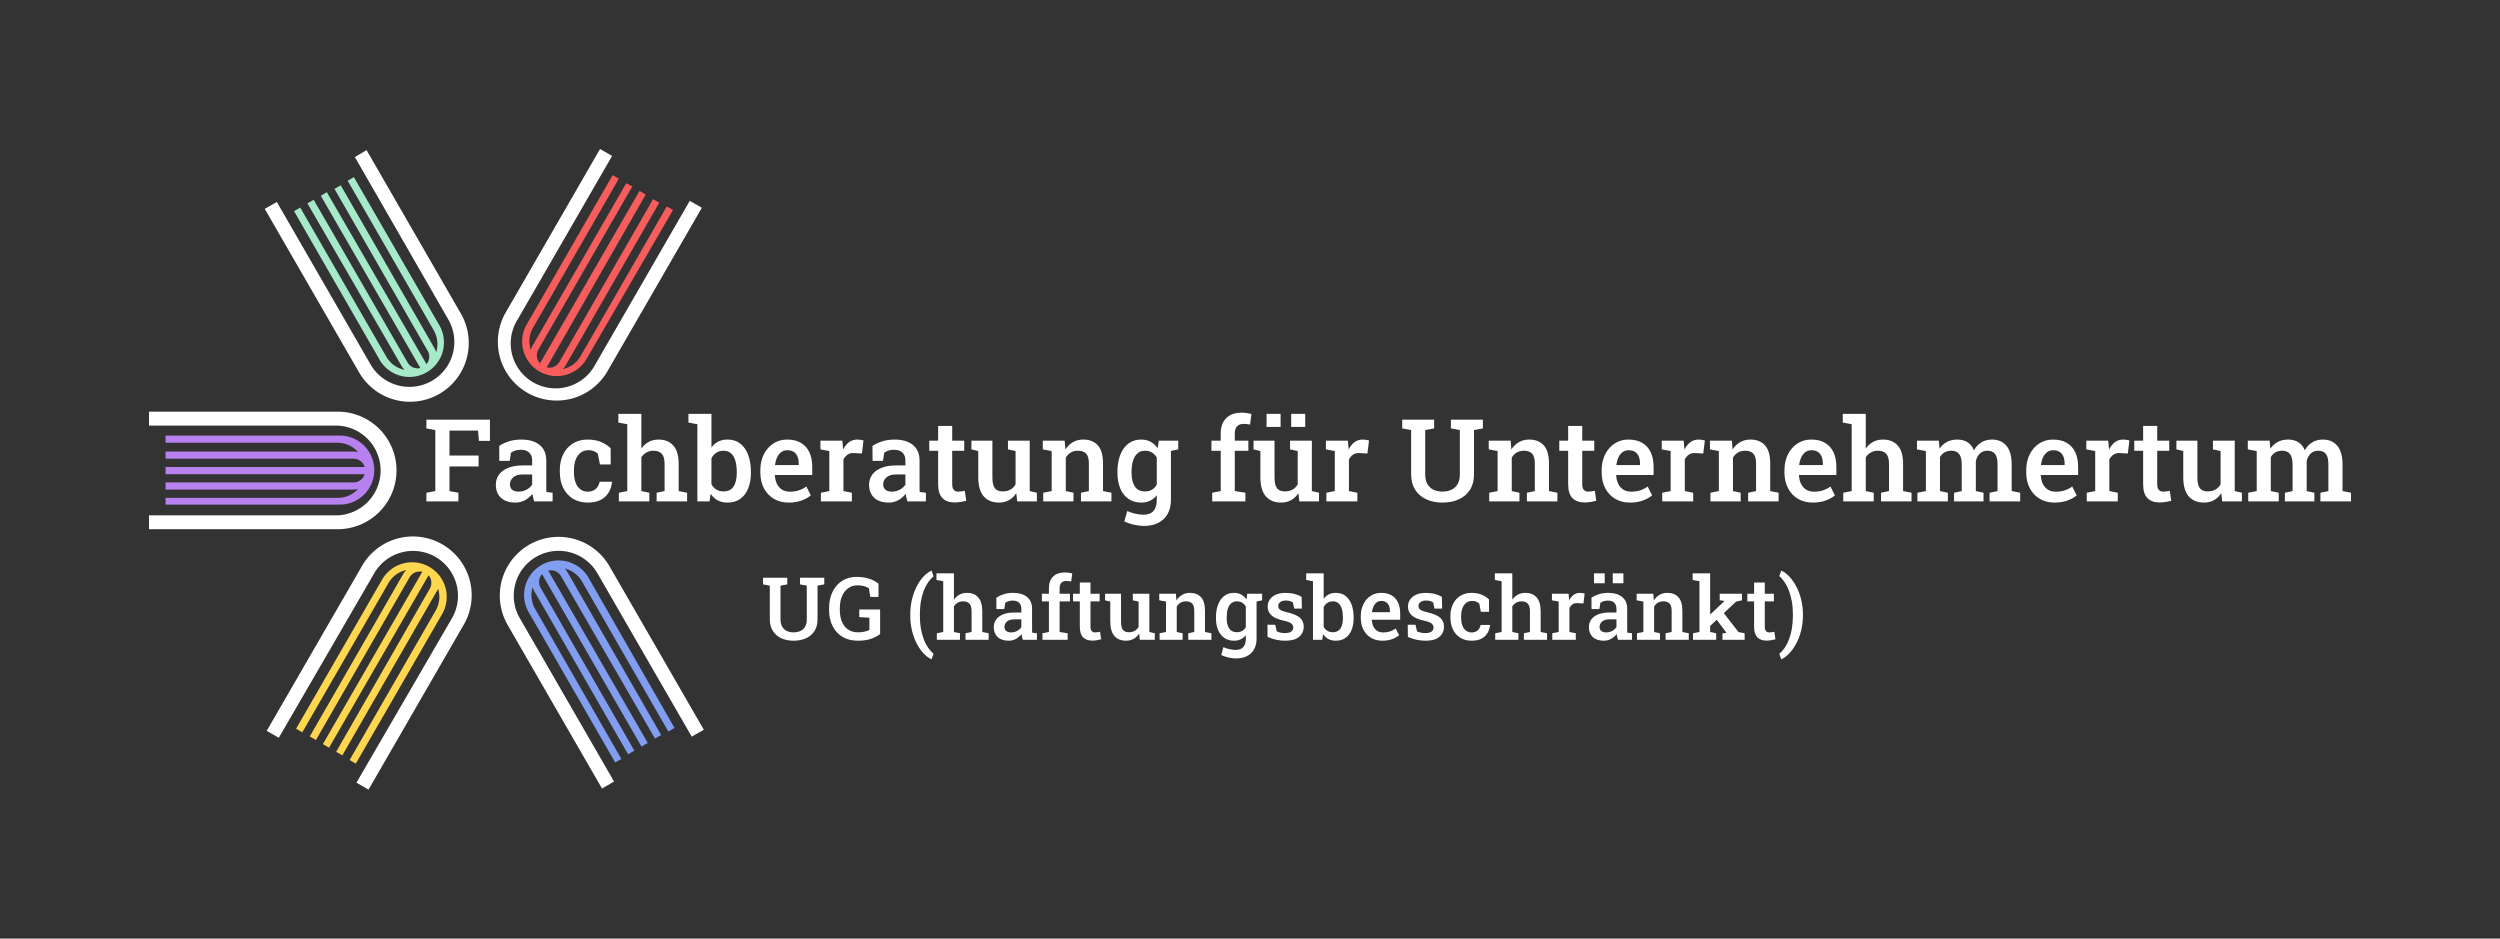 <svg xmlns="http://www.w3.org/2000/svg" viewBox="-45 337.278 1174.54 440.974"><rect x="-45" y="337.278" width="1174.54" height="440.974" fill="#333333" stroke="none"/> <svg xmlns="http://www.w3.org/2000/svg" viewBox="0 0 59.29 68.46" height="300.974" width="260.66" y="407.278" x="25" preserveAspectRatio="xMinYMin" style="overflow: visible;"><path id="Layer_1-2" dataName="Layer 1" class="cls-1" d="M12.37,6.4,22.45,23.87a6.28,6.28,0,1,0,10.88-6.28L23.25.12,22,.86,32.05,18.33a4.8,4.8,0,0,1-8.31,4.8L13.66,5.66Z" style="fill: #FFFFFF; fill-opacity: 1;"></path><path id="Layer_1-2" dataName="Layer 1" class="cls-2" d="M25.37,22.21,16.16,6.26l-.66.38,9.21,16a3.69,3.69,0,0,0,6.39-3.68L21.89,3l-.66.39,9.21,16a3,3,0,0,1,.25,2.34,2.14,2.14,0,0,0-.2-.47l-10-17.38-.67.38,10,17.38A1.26,1.26,0,0,1,29.66,23L19,4.61,18.36,5,29,23.41a1.25,1.25,0,0,1-1.37-.6L17.6,5.43l-.67.38L27,23.2a2,2,0,0,0,.31.4A2.91,2.91,0,0,1,25.37,22.21Z" style="fill: #a6eaca; fill-opacity: 1;"></path><path id="Layer_1-2" dataName="Layer 1" class="cls-1" d="M48.2,0,38.12,17.47A6.27,6.27,0,0,0,49,23.74L59.08,6.28l-1.29-.74L47.71,23a4.8,4.8,0,1,1-8.31-4.79L49.49.74Z" style="fill: #FFFFFF; fill-opacity: 1;"></path><path id="Layer_1-2" dataName="Layer 1" class="cls-2" d="M41,19.17l9.21-16-.66-.38-9.21,16a3.69,3.69,0,0,0,6.39,3.69L56,6.52l-.67-.38-9.21,16a2.86,2.86,0,0,1-1.9,1.38,1.78,1.78,0,0,0,.31-.4l10-17.38-.66-.38-10,17.38a1.27,1.27,0,0,1-1.37.6L53.08,4.87l-.66-.39L41.78,22.91a1.26,1.26,0,0,1-.16-1.49L51.65,4,51,3.66,41,21a2.14,2.14,0,0,0-.2.47A2.92,2.92,0,0,1,41,19.17Z" style="fill: #f85d5d; fill-opacity: 1;"></path><path id="Layer_1-2" dataName="Layer 1" class="cls-1" d="M59.29,62.06,49.21,44.59a6.28,6.28,0,0,0-10.88,6.28L48.41,68.34l1.29-.74L39.62,50.13a4.79,4.79,0,1,1,8.3-4.79L58,62.8Z" style="fill: #FFFFFF; fill-opacity: 1;"></path><path id="Layer_1-2" dataName="Layer 1" class="cls-2" d="M46.29,46.25l9.21,16,.66-.38L47,45.87a3.69,3.69,0,1,0-6.39,3.69l9.21,16,.66-.38-9.2-16A2.93,2.93,0,0,1,41,46.83a2.14,2.14,0,0,0,.2.47l10,17.38.67-.38-10-17.38A1.27,1.27,0,0,1,42,45.43L52.63,63.86l.67-.39L42.66,45.05a1.26,1.26,0,0,1,1.37.6L54.07,63l.66-.38-10-17.38a2.06,2.06,0,0,0-.3-.41A3,3,0,0,1,46.29,46.25Z" style="fill: #819ef0; fill-opacity: 1;"></path><path id="Layer_1-2" dataName="Layer 1" class="cls-1" d="M23.46,68.46,33.54,51a6.28,6.28,0,1,0-10.87-6.28L12.58,62.18l1.29.74L24,45.46a4.8,4.8,0,1,1,8.31,4.8L22.17,67.72Z" style="fill: #FFFFFF; fill-opacity: 1;"></path><path id="Layer_1-2" dataName="Layer 1" class="cls-2" d="M30.65,49.3l-9.21,16,.66.38,9.21-15.95A3.69,3.69,0,1,0,24.92,46l-9.2,15.95.66.39,9.21-15.95A2.87,2.87,0,0,1,27.49,45a2,2,0,0,0-.31.4l-10,17.38.66.38,10-17.38a1.28,1.28,0,0,1,1.37-.6L18.58,63.6l.66.38L29.88,45.55A1.26,1.26,0,0,1,30,47L20,64.42l.66.38,10-17.38A2.62,2.62,0,0,0,30.9,47,2.93,2.93,0,0,1,30.65,49.3Z" style="fill: #fed74f; fill-opacity: 1;"></path><path id="Layer_1-2" dataName="Layer 1" class="cls-1" d="M0,40.63H20.17a6.28,6.28,0,0,0,0-12.56H0v1.49H20.17a4.8,4.8,0,0,1,0,9.59H0Z" style="fill: #FFFFFF; fill-opacity: 1;"></path><path id="Layer_1-2" dataName="Layer 1" class="cls-2" d="M20.19,37.28H1.77V38H20.19a3.69,3.69,0,1,0,0-7.37H1.77v.76H20.19a2.91,2.91,0,0,1,2.15,1,2,2,0,0,0-.5-.06H1.77v.76H21.84a1.27,1.27,0,0,1,1.21.89H1.77v.77H23.05a1.26,1.26,0,0,1-1.21.88H1.77v.77H21.84a2,2,0,0,0,.5-.07A2.89,2.89,0,0,1,20.19,37.28Z" style="fill: #B881F0; fill-opacity: 1;"></path></svg> <svg y="605.401" viewBox="1.04 10.49 488.56 41.6" x="313.485" height="41.6" width="488.56" style="overflow: visible;"><g fill="#FFFFFF" fill-opacity="1" style=""><path d="M15.35 43.38L15.35 43.38Q12.09 43.38 9.57 42.19Q7.05 41 5.64 38.76Q4.22 36.52 4.22 33.33L4.22 33.33L4.22 17.52L1.04 16.92L1.04 13.81L12.43 13.81L12.43 16.92L9.25 17.52L9.25 33.33Q9.25 35.35 10.01 36.73Q10.77 38.10 12.15 38.78Q13.53 39.46 15.38 39.46L15.38 39.46Q17.28 39.46 18.67 38.78Q20.06 38.10 20.83 36.74Q21.60 35.37 21.60 33.33L21.60 33.33L21.60 17.52L18.42 16.92L18.42 13.81L29.81 13.81L29.81 16.92L26.65 17.52L26.65 33.33Q26.65 36.56 25.23 38.80Q23.82 41.04 21.28 42.21Q18.74 43.38 15.35 43.38ZM45.56 43.38L45.56 43.38Q41.36 43.38 38.34 41.55Q35.31 39.72 33.69 36.47Q32.07 33.21 32.07 28.93L32.07 28.93L32.07 28.15Q32.07 23.76 33.68 20.45Q35.29 17.14 38.20 15.26Q41.10 13.39 44.96 13.39L44.96 13.39Q48.21 13.39 50.81 14.22Q53.41 15.05 55.29 16.60L55.29 16.60L55.29 22.82L51.43 22.82L50.79 18.78Q49.91 18.12 48.55 17.74Q47.19 17.36 45.38 17.36L45.38 17.36Q42.92 17.36 41.05 18.71Q39.18 20.06 38.15 22.47Q37.12 24.88 37.12 28.11L37.12 28.11L37.12 28.93Q37.12 32.11 38.11 34.47Q39.10 36.84 41.01 38.14Q42.92 39.44 45.66 39.44L45.66 39.44Q47.41 39.44 48.74 39.12Q50.07 38.80 51.01 38.32L51.01 38.32L51.01 32.57L46.25 32.29L46.25 28.71L56.05 28.71L56.05 40.28Q54.39 41.58 51.82 42.48Q49.25 43.38 45.56 43.38ZM80.24 52.09L80.12 52.09Q78.28 51.21 76.50 49.37Q74.73 47.53 73.32 44.84Q71.91 42.16 71.06 38.78Q70.21 35.39 70.21 31.45L70.21 31.45L70.21 31.11Q70.21 27.19 71.06 23.80Q71.91 20.42 73.32 17.73Q74.73 15.03 76.50 13.19Q78.28 11.35 80.12 10.49L80.12 10.49L80.24 10.49L81.16 13.17Q79.84 14.19 78.67 15.84Q77.50 17.48 76.61 19.72Q75.73 21.96 75.23 24.80Q74.73 27.65 74.73 31.07L74.73 31.07L74.73 31.49Q74.73 34.91 75.23 37.76Q75.73 40.60 76.61 42.85Q77.50 45.10 78.67 46.77Q79.84 48.43 81.16 49.51L81.16 49.51L80.24 52.09ZM93.57 42.96L82.70 42.96L82.70 39.88L85.70 39.28L85.70 15.44L82.52 14.83L82.52 11.73L90.73 11.73L90.73 24.10Q91.79 22.58 93.35 21.74Q94.91 20.90 96.87 20.90L96.87 20.90Q100.22 20.90 102.13 23.03Q104.04 25.16 104.04 29.61L104.04 29.61L104.04 39.28L107.04 39.88L107.04 42.96L96.17 42.96L96.17 39.88L99.02 39.28L99.02 29.57Q99.02 27.09 98.02 25.99Q97.01 24.88 95.07 24.88L95.07 24.88Q93.69 24.88 92.58 25.49Q91.47 26.11 90.73 27.21L90.73 27.21L90.73 39.28L93.57 39.88L93.57 42.96ZM116.43 43.38L116.43 43.38Q113.13 43.38 111.29 41.68Q109.45 39.98 109.45 37.00L109.45 37.00Q109.45 34.95 110.57 33.41Q111.69 31.87 113.85 31.00Q116.01 30.13 119.10 30.13L119.10 30.13L122.40 30.13L122.40 28.31Q122.40 26.59 121.37 25.56Q120.34 24.54 118.38 24.54L118.38 24.54Q117.25 24.54 116.39 24.81Q115.53 25.08 114.85 25.58L114.85 25.58L114.39 28.51L110.69 28.51L110.65 23.16Q112.25 22.12 114.21 21.51Q116.17 20.90 118.58 20.90L118.58 20.90Q122.70 20.90 125.07 22.83Q127.44 24.76 127.44 28.37L127.44 28.37L127.44 37.92Q127.44 38.36 127.45 38.78Q127.46 39.20 127.50 39.60L127.50 39.60L129.71 39.88L129.71 42.96L123.12 42.96Q122.92 42.26 122.75 41.60Q122.58 40.94 122.50 40.28L122.50 40.28Q121.42 41.64 119.89 42.51Q118.36 43.38 116.43 43.38ZM117.57 39.48L117.57 39.48Q119.10 39.48 120.42 38.77Q121.74 38.06 122.40 36.98L122.40 36.98L122.40 33.35L119.04 33.35Q116.77 33.35 115.62 34.40Q114.47 35.45 114.47 36.86L114.47 36.86Q114.47 38.12 115.27 38.80Q116.07 39.48 117.57 39.48ZM144.16 42.96L132.33 42.96L132.33 39.88L135.35 39.28L135.35 24.90L132.05 24.90L132.05 21.30L135.35 21.30L135.35 18.76Q135.35 15.19 137.32 13.25Q139.30 11.31 142.84 11.31L142.84 11.31Q143.66 11.31 144.60 11.44Q145.54 11.57 146.32 11.77L146.32 11.77L145.82 15.56Q145.40 15.46 144.78 15.39Q144.16 15.31 143.56 15.31L143.56 15.31Q141.96 15.31 141.17 16.20Q140.38 17.08 140.38 18.76L140.38 18.76L140.38 21.30L145.22 21.30L145.22 24.90L140.38 24.90L140.38 39.28L144.16 39.88L144.16 42.96ZM155.71 43.34L155.71 43.34Q152.95 43.34 151.41 41.79Q149.87 40.24 149.87 36.84L149.87 36.84L149.87 24.90L146.70 24.90L146.70 21.30L149.87 21.30L149.87 16.04L154.89 16.04L154.89 21.30L159.18 21.30L159.18 24.90L154.89 24.90L154.89 36.84Q154.89 38.22 155.46 38.85Q156.03 39.48 157.01 39.48L157.01 39.48Q157.57 39.48 158.26 39.38Q158.96 39.28 159.38 39.18L159.38 39.18L159.90 42.72Q159.02 42.98 157.88 43.16Q156.75 43.34 155.71 43.34ZM171.57 43.38L171.57 43.38Q168.08 43.38 166.13 41.17Q164.18 38.96 164.18 34.29L164.18 34.29L164.18 25.00L161.74 24.40L161.74 21.30L164.18 21.30L169.23 21.30L169.23 34.33Q169.23 37.14 170.12 38.27Q171.01 39.40 172.87 39.40L172.87 39.40Q174.51 39.40 175.66 38.75Q176.81 38.10 177.49 36.90L177.49 36.90L177.49 25.00L174.77 24.40L174.77 21.30L177.49 21.30L182.54 21.30L182.54 39.28L185.10 39.88L185.10 42.96L178.07 42.96L177.73 40.02Q176.71 41.64 175.14 42.51Q173.57 43.38 171.57 43.38ZM198.15 42.96L187.36 42.96L187.36 39.88L190.37 39.28L190.37 25.00L187.20 24.40L187.20 21.30L195.01 21.30L195.27 24.44Q196.35 22.76 197.96 21.83Q199.57 20.90 201.62 20.90L201.62 20.90Q204.96 20.90 206.82 22.95Q208.68 25.00 208.68 29.37L208.68 29.37L208.68 39.28L211.69 39.88L211.69 42.96L200.82 42.96L200.82 39.88L203.64 39.28L203.64 29.41Q203.64 26.95 202.66 25.92Q201.68 24.88 199.73 24.88L199.73 24.88Q198.27 24.88 197.18 25.53Q196.09 26.19 195.41 27.35L195.41 27.35L195.41 39.28L198.15 39.88L198.15 42.96ZM223.28 51.71L223.28 51.71Q221.68 51.71 219.72 51.28Q217.77 50.85 216.29 50.09L216.29 50.09L217.33 46.41Q218.61 46.99 220.15 47.35Q221.70 47.71 223.08 47.71L223.08 47.71Q225.56 47.71 226.71 46.34Q227.86 44.96 227.86 42.46L227.86 42.46L227.86 40.76Q226.86 42.04 225.48 42.71Q224.10 43.38 222.32 43.38L222.32 43.38Q219.67 43.38 217.76 42.06Q215.85 40.74 214.84 38.36Q213.83 35.98 213.83 32.83L213.83 32.83L213.83 32.41Q213.83 28.95 214.84 26.37Q215.85 23.78 217.74 22.34Q219.63 20.90 222.26 20.90L222.26 20.90Q224.24 20.90 225.70 21.71Q227.16 22.52 228.18 24.02L228.18 24.02L228.56 21.30L232.91 21.30L232.91 42.48Q232.91 45.30 231.77 47.38Q230.63 49.45 228.46 50.58Q226.30 51.71 223.28 51.71ZM223.68 39.40L223.68 39.40Q225.14 39.40 226.17 38.78Q227.20 38.16 227.86 36.98L227.86 36.98L227.86 27.33Q227.20 26.19 226.16 25.53Q225.12 24.88 223.70 24.88L223.70 24.88Q222.04 24.88 220.97 25.84Q219.89 26.79 219.38 28.48Q218.87 30.17 218.87 32.41L218.87 32.41L218.87 32.83Q218.87 35.83 220.02 37.62Q221.18 39.40 223.68 39.40ZM235.51 24.40L232.23 25.10L230.10 21.30L235.51 21.30L235.51 24.40ZM246.46 43.38L246.46 43.38Q244.14 43.38 242.13 42.93Q240.11 42.48 238.09 41.60L238.09 41.60L238.03 35.88L241.66 35.88L242.42 39.00Q243.28 39.38 244.19 39.59Q245.10 39.80 246.22 39.80L246.22 39.80Q248.38 39.80 249.27 39.04Q250.16 38.28 250.16 37.16L250.16 37.16Q250.16 36.08 249.23 35.30Q248.30 34.53 245.68 33.97L245.68 33.97Q241.80 33.13 239.96 31.52Q238.13 29.91 238.13 27.33L238.13 27.33Q238.13 25.54 239.08 24.10Q240.03 22.66 241.89 21.79Q243.74 20.92 246.44 20.92L246.44 20.92Q248.90 20.92 250.81 21.43Q252.73 21.94 254.07 22.78L254.07 22.78L254.19 28.29L250.60 28.29L249.98 25.42Q249.36 24.98 248.54 24.74Q247.72 24.50 246.66 24.50L246.66 24.50Q245.00 24.50 244.04 25.23Q243.08 25.97 243.08 27.07L243.08 27.07Q243.08 27.71 243.39 28.23Q243.70 28.75 244.59 29.18Q245.48 29.61 247.20 30.01L247.20 30.01Q251.43 30.99 253.25 32.57Q255.07 34.15 255.07 36.76L255.07 36.76Q255.07 39.66 252.95 41.52Q250.82 43.38 246.46 43.38ZM270.16 43.38L270.16 43.38Q268.12 43.38 266.64 42.58Q265.16 41.78 264.16 40.26L264.16 40.26L263.76 42.96L259.41 42.96L259.41 15.44L256.23 14.83L256.23 11.73L264.44 11.73L264.44 23.72Q265.42 22.34 266.85 21.62Q268.28 20.90 270.18 20.90L270.18 20.90Q272.85 20.90 274.70 22.33Q276.55 23.76 277.53 26.35Q278.51 28.93 278.51 32.41L278.51 32.41L278.51 32.83Q278.51 36.00 277.53 38.38Q276.55 40.76 274.69 42.07Q272.83 43.38 270.16 43.38ZM268.72 39.40L268.72 39.40Q271.20 39.40 272.34 37.65Q273.47 35.90 273.47 32.83L273.47 32.83L273.47 32.41Q273.47 30.13 272.97 28.44Q272.47 26.75 271.42 25.82Q270.38 24.88 268.74 24.88L268.74 24.88Q267.22 24.88 266.15 25.61Q265.08 26.35 264.44 27.59L264.44 27.59L264.44 36.84Q265.10 38.06 266.17 38.73Q267.24 39.40 268.72 39.40ZM291.98 43.38L291.98 43.38Q288.92 43.38 286.65 42.01Q284.38 40.64 283.13 38.22Q281.88 35.79 281.88 32.67L281.88 32.67L281.88 31.83Q281.88 28.67 283.11 26.20Q284.34 23.72 286.50 22.31Q288.66 20.90 291.42 20.90L291.42 20.90Q294.37 20.90 296.36 22.08Q298.35 23.26 299.37 25.43Q300.39 27.61 300.39 30.65L300.39 30.65L300.39 33.53L287.10 33.53L287.06 33.63Q287.14 35.33 287.77 36.66Q288.40 37.98 289.57 38.74Q290.74 39.50 292.43 39.50L292.43 39.50Q294.19 39.50 295.63 39.02Q297.07 38.54 298.29 37.66L298.29 37.66L299.87 40.82Q298.59 41.90 296.61 42.64Q294.63 43.38 291.98 43.38ZM287.12 29.89L287.18 29.99L295.57 29.99L295.57 29.47Q295.57 28.05 295.14 26.98Q294.71 25.91 293.80 25.30Q292.89 24.70 291.48 24.70L291.48 24.70Q290.26 24.70 289.34 25.38Q288.42 26.07 287.87 27.24Q287.32 28.41 287.12 29.89L287.12 29.89ZM312.36 43.38L312.36 43.38Q310.04 43.38 308.03 42.93Q306.02 42.48 304.00 41.60L304.00 41.60L303.94 35.88L307.56 35.88L308.32 39.00Q309.18 39.38 310.09 39.59Q311.00 39.80 312.12 39.80L312.12 39.80Q314.29 39.80 315.18 39.04Q316.07 38.28 316.07 37.16L316.07 37.16Q316.07 36.08 315.14 35.30Q314.21 34.53 311.58 33.97L311.58 33.97Q307.70 33.13 305.87 31.52Q304.04 29.91 304.04 27.33L304.04 27.33Q304.04 25.54 304.99 24.10Q305.94 22.66 307.79 21.79Q309.64 20.92 312.34 20.92L312.34 20.92Q314.81 20.92 316.72 21.43Q318.63 21.94 319.97 22.78L319.97 22.78L320.09 28.29L316.51 28.29L315.89 25.42Q315.27 24.98 314.45 24.74Q313.63 24.50 312.56 24.50L312.56 24.50Q310.90 24.50 309.94 25.23Q308.98 25.97 308.98 27.07L308.98 27.07Q308.98 27.71 309.29 28.23Q309.60 28.75 310.49 29.18Q311.38 29.61 313.11 30.01L313.11 30.01Q317.33 30.99 319.15 32.57Q320.97 34.15 320.97 36.76L320.97 36.76Q320.97 39.66 318.85 41.52Q316.73 43.38 312.36 43.38ZM333.91 43.38L333.91 43.38Q330.86 43.38 328.63 41.99Q326.40 40.60 325.19 38.15Q323.98 35.69 323.98 32.49L323.98 32.49L323.98 31.79Q323.98 28.65 325.18 26.19Q326.38 23.72 328.61 22.31Q330.84 20.90 333.89 20.90L333.89 20.90Q336.67 20.90 338.73 21.79Q340.79 22.68 342.11 24.00L342.11 24.00L342.13 29.79L338.29 29.79L337.55 25.97Q336.99 25.38 336.13 25.03Q335.27 24.68 334.25 24.68L334.25 24.68Q332.58 24.68 331.41 25.58Q330.24 26.49 329.63 28.08Q329.02 29.67 329.02 31.79L329.02 31.79L329.02 32.49Q329.02 34.77 329.64 36.34Q330.26 37.90 331.37 38.70Q332.48 39.50 333.93 39.50L333.93 39.50Q335.67 39.50 336.76 38.56Q337.85 37.62 338.19 35.96L338.19 35.96L342.55 35.96L342.61 36.08Q342.37 38.20 341.36 39.85Q340.35 41.50 338.52 42.44Q336.69 43.38 333.91 43.38ZM355.91 42.96L345.04 42.96L345.04 39.88L348.04 39.28L348.04 15.44L344.86 14.83L344.86 11.73L353.06 11.73L353.06 24.10Q354.13 22.58 355.69 21.74Q357.25 20.90 359.21 20.90L359.21 20.90Q362.55 20.90 364.47 23.03Q366.38 25.16 366.38 29.61L366.38 29.61L366.38 39.28L369.38 39.88L369.38 42.96L358.51 42.96L358.51 39.88L361.35 39.28L361.35 29.57Q361.35 27.09 360.35 25.99Q359.35 24.88 357.41 24.88L357.41 24.88Q356.03 24.88 354.92 25.49Q353.81 26.11 353.06 27.21L353.06 27.21L353.06 39.28L355.91 39.88L355.91 42.96ZM382.89 42.96L371.84 42.96L371.84 39.88L374.85 39.28L374.85 25.00L371.68 24.40L371.68 21.30L379.49 21.30L379.75 24.02L379.79 24.46Q380.65 22.74 381.90 21.82Q383.15 20.90 384.84 20.90L384.84 20.90Q385.40 20.90 386.03 21.00Q386.66 21.10 387.06 21.22L387.06 21.22L386.48 25.89L383.65 25.73Q382.27 25.65 381.38 26.27Q380.49 26.89 379.89 27.99L379.89 27.99L379.89 39.28L382.89 39.88L382.89 42.96ZM396.03 43.38L396.03 43.38Q392.72 43.38 390.88 41.68Q389.04 39.98 389.04 37.00L389.04 37.00Q389.04 34.95 390.16 33.41Q391.28 31.87 393.44 31.00Q395.61 30.13 398.69 30.13L398.69 30.13L401.99 30.13L401.99 28.31Q401.99 26.59 400.96 25.56Q399.93 24.54 397.97 24.54L397.97 24.54Q396.85 24.54 395.99 24.81Q395.13 25.08 394.44 25.58L394.44 25.58L393.98 28.51L390.28 28.51L390.24 23.16Q391.84 22.12 393.80 21.51Q395.77 20.90 398.17 20.90L398.17 20.90Q402.29 20.90 404.66 22.83Q407.04 24.76 407.04 28.37L407.04 28.37L407.04 37.92Q407.04 38.36 407.05 38.78Q407.06 39.20 407.10 39.60L407.10 39.60L409.30 39.88L409.30 42.96L402.71 42.96Q402.51 42.26 402.34 41.60Q402.17 40.94 402.09 40.28L402.09 40.28Q401.01 41.64 399.48 42.51Q397.95 43.38 396.03 43.38ZM397.17 39.48L397.17 39.48Q398.69 39.48 400.01 38.77Q401.33 38.06 401.99 36.98L401.99 36.98L401.99 33.35L398.63 33.35Q396.37 33.35 395.22 34.40Q394.06 35.45 394.06 36.86L394.06 36.86Q394.06 38.12 394.87 38.80Q395.67 39.48 397.17 39.48ZM405.26 16.40L400.25 16.40L400.25 11.73L405.26 11.73L405.26 16.40ZM396.47 16.40L391.46 16.40L391.46 11.73L396.47 11.73L396.47 16.40ZM422.43 42.96L411.64 42.96L411.64 39.88L414.64 39.28L414.64 25.00L411.48 24.40L411.48 21.30L419.29 21.30L419.55 24.44Q420.63 22.76 422.24 21.83Q423.85 20.90 425.90 20.90L425.90 20.90Q429.24 20.90 431.10 22.95Q432.96 25.00 432.96 29.37L432.96 29.37L432.96 39.28L435.97 39.88L435.97 42.96L425.09 42.96L425.09 39.88L427.92 39.28L427.92 29.41Q427.92 26.95 426.94 25.92Q425.96 24.88 424.01 24.88L424.01 24.88Q422.55 24.88 421.46 25.53Q420.37 26.19 419.69 27.35L419.69 27.35L419.69 39.28L422.43 39.88L422.43 42.96ZM448.84 42.96L437.97 42.96L437.97 39.88L440.99 39.28L440.99 15.44L437.79 14.83L437.79 11.73L446.02 11.73L446.02 39.28L448.84 39.88L448.84 42.96ZM462.21 42.96L451.80 42.96L451.80 39.98L453.70 39.64L453.64 39.56L448.52 32.79L451.54 29.25L459.33 39.32L462.21 39.88L462.21 42.96ZM458.17 25.04L445.53 36.90L443.29 33.69L452.70 24.76L452.76 24.68L450.50 24.38L450.50 21.30L460.95 21.30L460.95 24.40L458.17 25.04ZM472.50 43.34L472.50 43.34Q469.74 43.34 468.20 41.79Q466.66 40.24 466.66 36.84L466.66 36.84L466.66 24.90L463.49 24.90L463.49 21.30L466.66 21.30L466.66 16.04L471.68 16.04L471.68 21.30L475.96 21.30L475.96 24.90L471.68 24.90L471.68 36.84Q471.68 38.22 472.25 38.85Q472.82 39.48 473.80 39.48L473.80 39.48Q474.36 39.48 475.05 39.38Q475.74 39.28 476.16 39.18L476.16 39.18L476.69 42.72Q475.80 42.98 474.67 43.16Q473.54 43.34 472.50 43.34ZM479.53 52.09L479.41 52.09L478.47 49.51Q479.79 48.49 480.95 46.84Q482.11 45.18 483.00 42.92Q483.89 40.66 484.39 37.79Q484.89 34.91 484.89 31.49L484.89 31.49L484.89 31.07Q484.89 27.69 484.37 24.83Q483.85 21.98 482.96 19.71Q482.07 17.44 480.91 15.76Q479.75 14.07 478.47 13.05L478.47 13.05L479.41 10.49L479.53 10.49Q481.39 11.33 483.17 13.20Q484.95 15.07 486.41 17.79Q487.88 20.50 488.74 23.87Q489.60 27.25 489.60 31.11L489.60 31.11L489.60 31.45Q489.60 35.33 488.74 38.72Q487.88 42.10 486.41 44.79Q484.95 47.49 483.17 49.35Q481.39 51.21 479.53 52.09L479.53 52.09Z" transform="translate(0, 0)"></path></g></svg> <svg y="531.16" viewBox="1.74 14.9 904.21 53.21" x="155.33" height="53.21" width="904.21" style="overflow: visible;"><g fill="#FFFFFF" fill-opacity="1" style=""><path d="M16.77 56.58L1.74 56.58L1.74 52.52L5.93 51.73L5.93 23.07L1.74 22.28L1.74 18.19L31.59 18.19L31.59 28.16L26.42 28.16L26.00 23.33L12.58 23.33L12.58 35.04L26.26 35.04L26.26 40.18L12.58 40.18L12.58 51.73L16.77 52.52L16.77 56.58ZM43.56 57.14L43.56 57.14Q39.21 57.14 36.78 54.90Q34.36 52.66 34.36 48.73L34.36 48.73Q34.36 46.04 35.83 44.01Q37.31 41.98 40.16 40.83Q43.00 39.68 47.07 39.68L47.07 39.68L51.42 39.68L51.42 37.28Q51.42 35.02 50.06 33.67Q48.70 32.33 46.12 32.33L46.12 32.33Q44.64 32.33 43.51 32.68Q42.37 33.04 41.48 33.70L41.48 33.70L40.87 37.55L35.99 37.55L35.94 30.51Q38.05 29.14 40.63 28.33Q43.22 27.53 46.38 27.53L46.38 27.53Q51.81 27.53 54.94 30.07Q58.06 32.62 58.06 37.36L58.06 37.36L58.06 49.94Q58.06 50.52 58.07 51.07Q58.09 51.63 58.14 52.15L58.14 52.15L61.04 52.52L61.04 56.58L52.37 56.58Q52.10 55.66 51.88 54.79Q51.65 53.92 51.55 53.05L51.55 53.05Q50.12 54.84 48.11 55.99Q46.09 57.14 43.56 57.14ZM45.06 52.00L45.06 52.00Q47.07 52.00 48.81 51.06Q50.55 50.12 51.42 48.70L51.42 48.70L51.42 43.93L46.99 43.93Q44.01 43.93 42.49 45.31Q40.97 46.70 40.97 48.54L40.97 48.54Q40.97 50.20 42.03 51.10Q43.08 52.00 45.06 52.00ZM77.49 57.14L77.49 57.14Q73.49 57.14 70.55 55.31Q67.61 53.47 66.01 50.24Q64.42 47.01 64.42 42.79L64.42 42.79L64.42 41.87Q64.42 37.73 66.00 34.49Q67.58 31.25 70.52 29.39Q73.46 27.53 77.47 27.53L77.47 27.53Q81.13 27.53 83.85 28.70Q86.56 29.87 88.30 31.61L88.30 31.61L88.33 39.23L83.27 39.23L82.29 34.20Q81.55 33.43 80.42 32.97Q79.29 32.51 77.94 32.51L77.94 32.51Q75.75 32.51 74.21 33.70Q72.67 34.88 71.86 36.98Q71.06 39.08 71.06 41.87L71.06 41.87L71.06 42.79Q71.06 45.80 71.88 47.86Q72.69 49.91 74.16 50.97Q75.62 52.02 77.52 52.02L77.52 52.02Q79.81 52.02 81.25 50.78Q82.69 49.54 83.14 47.36L83.14 47.36L88.88 47.36L88.96 47.51Q88.65 50.31 87.31 52.48Q85.98 54.66 83.57 55.90Q81.16 57.14 77.49 57.14ZM106.47 56.58L92.15 56.58L92.15 52.52L96.11 51.73L96.11 20.33L91.92 19.54L91.92 15.45L102.73 15.45L102.73 31.75Q104.12 29.74 106.18 28.63Q108.24 27.53 110.82 27.53L110.82 27.53Q115.22 27.53 117.74 30.34Q120.26 33.14 120.26 39.00L120.26 39.00L120.26 51.73L124.22 52.52L124.22 56.58L109.90 56.58L109.90 52.52L113.64 51.73L113.64 38.94Q113.64 35.67 112.32 34.22Q111.01 32.77 108.45 32.77L108.45 32.77Q106.63 32.77 105.17 33.58Q103.70 34.38 102.73 35.83L102.73 35.83L102.73 51.73L106.47 52.52L106.47 56.58ZM143.20 57.14L143.20 57.14Q140.51 57.14 138.56 56.08Q136.61 55.03 135.29 53.02L135.29 53.02L134.76 56.58L129.04 56.58L129.04 20.33L124.85 19.54L124.85 15.45L135.66 15.45L135.66 31.25Q136.95 29.43 138.84 28.48Q140.72 27.53 143.23 27.53L143.23 27.53Q146.73 27.53 149.17 29.41Q151.61 31.30 152.90 34.70Q154.20 38.10 154.20 42.69L154.20 42.69L154.20 43.24Q154.20 47.41 152.90 50.55Q151.61 53.68 149.16 55.41Q146.71 57.14 143.20 57.14ZM141.30 51.89L141.30 51.89Q144.57 51.89 146.06 49.58Q147.55 47.28 147.55 43.24L147.55 43.24L147.55 42.69Q147.55 39.68 146.89 37.45Q146.23 35.23 144.86 34.00Q143.49 32.77 141.33 32.77L141.33 32.77Q139.32 32.77 137.91 33.74Q136.50 34.70 135.66 36.33L135.66 36.33L135.66 48.52Q136.53 50.12 137.94 51.01Q139.35 51.89 141.30 51.89ZM171.94 57.14L171.94 57.14Q167.91 57.14 164.91 55.33Q161.92 53.53 160.27 50.33Q158.63 47.14 158.63 43.03L158.63 43.03L158.63 41.92Q158.63 37.76 160.25 34.50Q161.87 31.25 164.72 29.39Q167.56 27.53 171.20 27.53L171.20 27.53Q175.08 27.53 177.70 29.08Q180.33 30.64 181.67 33.50Q183.01 36.36 183.01 40.37L183.01 40.37L183.01 44.17L165.51 44.17L165.45 44.30Q165.56 46.54 166.39 48.28Q167.22 50.02 168.76 51.02Q170.31 52.02 172.52 52.02L172.52 52.02Q174.84 52.02 176.74 51.39Q178.64 50.76 180.25 49.60L180.25 49.60L182.33 53.76Q180.64 55.19 178.03 56.16Q175.42 57.14 171.94 57.14ZM165.53 39.37L165.61 39.50L176.66 39.50L176.66 38.81Q176.66 36.94 176.09 35.53Q175.53 34.12 174.33 33.33Q173.13 32.54 171.28 32.54L171.28 32.54Q169.67 32.54 168.46 33.43Q167.25 34.33 166.52 35.87Q165.80 37.42 165.53 39.37L165.53 39.37ZM201.63 56.58L187.08 56.58L187.08 52.52L191.03 51.73L191.03 32.93L186.86 32.14L186.86 28.05L197.15 28.05L197.49 31.64L197.54 32.22Q198.68 29.95 200.32 28.74Q201.97 27.53 204.19 27.53L204.19 27.53Q204.93 27.53 205.76 27.66Q206.59 27.79 207.11 27.95L207.11 27.95L206.35 34.09L202.63 33.88Q200.81 33.78 199.64 34.59Q198.47 35.41 197.67 36.86L197.67 36.86L197.67 51.73L201.63 52.52L201.63 56.58ZM218.93 57.14L218.93 57.14Q214.58 57.14 212.15 54.90Q209.72 52.66 209.72 48.73L209.72 48.73Q209.72 46.04 211.20 44.01Q212.68 41.98 215.53 40.83Q218.37 39.68 222.43 39.68L222.43 39.68L226.78 39.68L226.78 37.28Q226.78 35.02 225.43 33.67Q224.07 32.33 221.48 32.33L221.48 32.33Q220.01 32.33 218.87 32.68Q217.74 33.04 216.84 33.70L216.84 33.70L216.24 37.55L211.36 37.55L211.31 30.51Q213.42 29.14 216 28.33Q218.58 27.53 221.75 27.53L221.75 27.53Q227.18 27.53 230.30 30.07Q233.43 32.62 233.43 37.36L233.43 37.36L233.43 49.94Q233.43 50.52 233.44 51.07Q233.46 51.63 233.51 52.15L233.51 52.15L236.41 52.52L236.41 56.58L227.73 56.58Q227.47 55.66 227.25 54.79Q227.02 53.92 226.92 53.05L226.92 53.05Q225.49 54.84 223.48 55.99Q221.46 57.14 218.93 57.14ZM220.43 52.00L220.43 52.00Q222.43 52.00 224.17 51.06Q225.91 50.12 226.78 48.70L226.78 48.70L226.78 43.93L222.35 43.93Q219.38 43.93 217.86 45.31Q216.34 46.70 216.34 48.54L216.34 48.54Q216.34 50.20 217.40 51.10Q218.45 52.00 220.43 52.00ZM249.86 57.08L249.86 57.08Q246.22 57.08 244.19 55.04Q242.16 53.00 242.16 48.52L242.16 48.52L242.16 32.80L237.99 32.80L237.99 28.05L242.16 28.05L242.16 21.12L248.77 21.12L248.77 28.05L254.42 28.05L254.42 32.80L248.77 32.80L248.77 48.52Q248.77 50.33 249.53 51.17Q250.28 52.00 251.57 52.00L251.57 52.00Q252.31 52.00 253.22 51.86Q254.13 51.73 254.68 51.60L254.68 51.60L255.37 56.27Q254.21 56.61 252.72 56.85Q251.23 57.08 249.86 57.08ZM270.74 57.14L270.74 57.14Q266.15 57.14 263.58 54.22Q261.01 51.31 261.01 45.17L261.01 45.17L261.01 32.93L257.79 32.14L257.79 28.05L261.01 28.05L267.65 28.05L267.65 45.22Q267.65 48.91 268.83 50.40Q270 51.89 272.45 51.89L272.45 51.89Q274.61 51.89 276.13 51.03Q277.65 50.18 278.54 48.59L278.54 48.59L278.54 32.93L274.96 32.14L274.96 28.05L278.54 28.05L285.19 28.05L285.19 51.73L288.56 52.52L288.56 56.58L279.31 56.58L278.86 52.71Q277.51 54.84 275.44 55.99Q273.38 57.14 270.74 57.14ZM305.75 56.58L291.54 56.58L291.54 52.52L295.50 51.73L295.50 32.93L291.33 32.14L291.33 28.05L301.61 28.05L301.96 32.19Q303.38 29.98 305.50 28.75Q307.63 27.53 310.32 27.53L310.32 27.53Q314.72 27.53 317.17 30.23Q319.62 32.93 319.62 38.68L319.62 38.68L319.62 51.73L323.58 52.52L323.58 56.58L309.26 56.58L309.26 52.52L312.98 51.73L312.98 38.73Q312.98 35.49 311.69 34.13Q310.39 32.77 307.84 32.77L307.84 32.77Q305.91 32.77 304.48 33.63Q303.04 34.49 302.14 36.02L302.14 36.02L302.14 51.73L305.75 52.52L305.75 56.58ZM338.84 68.11L338.84 68.11Q336.74 68.11 334.16 67.54Q331.59 66.97 329.64 65.97L329.64 65.97L331.01 61.12Q332.70 61.88 334.73 62.36Q336.76 62.83 338.58 62.83L338.58 62.83Q341.85 62.83 343.37 61.03Q344.88 59.22 344.88 55.92L344.88 55.92L344.88 53.68Q343.56 55.37 341.75 56.25Q339.93 57.14 337.58 57.14L337.58 57.14Q334.10 57.14 331.58 55.40Q329.06 53.66 327.73 50.52Q326.40 47.38 326.40 43.24L326.40 43.24L326.40 42.69Q326.40 38.13 327.73 34.73Q329.06 31.32 331.55 29.43Q334.05 27.53 337.50 27.53L337.50 27.53Q340.11 27.53 342.04 28.60Q343.96 29.66 345.30 31.64L345.30 31.64L345.81 28.05L351.53 28.05L351.53 55.95Q351.53 59.67 350.02 62.40Q348.52 65.13 345.67 66.62Q342.83 68.11 338.84 68.11ZM339.37 51.89L339.37 51.89Q341.30 51.89 342.65 51.07Q344.01 50.26 344.88 48.70L344.88 48.70L344.88 35.99Q344.01 34.49 342.64 33.63Q341.27 32.77 339.40 32.77L339.40 32.77Q337.21 32.77 335.80 34.03Q334.39 35.28 333.72 37.51Q333.04 39.74 333.04 42.69L333.04 42.69L333.04 43.24Q333.04 47.20 334.56 49.54Q336.08 51.89 339.37 51.89ZM354.96 32.14L350.63 33.06L347.84 28.05L354.96 28.05L354.96 32.14ZM386.52 56.58L370.93 56.58L370.93 52.52L374.92 51.73L374.92 32.80L370.56 32.80L370.56 28.05L374.92 28.05L374.92 24.71Q374.92 20.01 377.51 17.46Q380.11 14.90 384.78 14.90L384.78 14.90Q385.86 14.90 387.10 15.07Q388.34 15.24 389.36 15.50L389.36 15.50L388.71 20.49Q388.15 20.36 387.33 20.26Q386.52 20.17 385.73 20.17L385.73 20.17Q383.62 20.17 382.57 21.33Q381.53 22.49 381.53 24.71L381.53 24.71L381.53 28.05L387.91 28.05L387.91 32.80L381.53 32.80L381.53 51.73L386.52 52.52L386.52 56.58ZM403.29 57.14L403.29 57.14Q398.70 57.14 396.13 54.22Q393.56 51.31 393.56 45.17L393.56 45.17L393.56 32.93L390.34 32.14L390.34 28.05L393.56 28.05L400.20 28.05L400.20 45.22Q400.20 48.91 401.37 50.40Q402.55 51.89 405 51.89L405 51.89Q407.16 51.89 408.68 51.03Q410.19 50.18 411.09 48.59L411.09 48.59L411.09 32.93L407.50 32.14L407.50 28.05L411.09 28.05L417.74 28.05L417.74 51.73L421.11 52.52L421.11 56.58L411.86 56.58L411.41 52.71Q410.06 54.84 407.99 55.99Q405.92 57.14 403.29 57.14ZM414.62 21.59L408.03 21.59L408.03 15.45L414.62 15.45L414.62 21.59ZM403.05 21.59L396.46 21.59L396.46 15.45L403.05 15.45L403.05 21.59ZM439.12 56.58L424.56 56.58L424.56 52.52L428.52 51.73L428.52 32.93L424.35 32.14L424.35 28.05L434.64 28.05L434.98 31.64L435.03 32.22Q436.17 29.95 437.81 28.74Q439.46 27.53 441.68 27.53L441.68 27.53Q442.42 27.53 443.25 27.66Q444.08 27.79 444.60 27.95L444.60 27.95L443.84 34.09L440.12 33.88Q438.30 33.78 437.13 34.59Q435.96 35.41 435.16 36.86L435.16 36.86L435.16 51.73L439.12 52.52L439.12 56.58ZM479.04 57.14L479.04 57.14Q474.74 57.14 471.42 55.57Q468.10 54 466.24 51.05Q464.38 48.09 464.38 43.90L464.38 43.90L464.38 23.07L460.19 22.28L460.19 18.19L475.19 18.19L475.19 22.28L471.00 23.07L471.00 43.90Q471.00 46.56 472.00 48.37Q473.00 50.18 474.82 51.07Q476.64 51.97 479.07 51.97L479.07 51.97Q481.57 51.97 483.40 51.07Q485.24 50.18 486.25 48.38Q487.27 46.59 487.27 43.90L487.27 43.90L487.27 23.07L483.07 22.28L483.07 18.19L498.08 18.19L498.08 22.28L493.91 23.07L493.91 43.90Q493.91 48.15 492.05 51.10Q490.19 54.05 486.84 55.60Q483.50 57.14 479.04 57.14ZM515.27 56.58L501.06 56.58L501.06 52.52L505.01 51.73L505.01 32.93L500.84 32.14L500.84 28.05L511.13 28.05L511.47 32.19Q512.89 29.98 515.02 28.75Q517.14 27.53 519.83 27.53L519.83 27.53Q524.23 27.53 526.68 30.23Q529.14 32.93 529.14 38.68L529.14 38.68L529.14 51.73L533.09 52.52L533.09 56.58L518.77 56.58L518.77 52.52L522.49 51.73L522.49 38.73Q522.49 35.49 521.20 34.13Q519.91 32.77 517.35 32.77L517.35 32.77Q515.43 32.77 513.99 33.63Q512.55 34.49 511.66 36.02L511.66 36.02L511.66 51.73L515.27 52.52L515.27 56.58ZM545.85 57.08L545.85 57.08Q542.21 57.08 540.18 55.04Q538.15 53.00 538.15 48.52L538.15 48.52L538.15 32.80L533.99 32.80L533.99 28.05L538.15 28.05L538.15 21.12L544.77 21.12L544.77 28.05L550.42 28.05L550.42 32.80L544.77 32.80L544.77 48.52Q544.77 50.33 545.52 51.17Q546.28 52.00 547.57 52.00L547.57 52.00Q548.31 52.00 549.22 51.86Q550.13 51.73 550.68 51.60L550.68 51.60L551.36 56.27Q550.20 56.61 548.71 56.85Q547.22 57.08 545.85 57.08ZM567.21 57.14L567.21 57.14Q563.18 57.14 560.18 55.33Q557.19 53.53 555.54 50.33Q553.90 47.14 553.90 43.03L553.90 43.03L553.90 41.92Q553.90 37.76 555.52 34.50Q557.14 31.25 559.99 29.39Q562.83 27.53 566.47 27.53L566.47 27.53Q570.35 27.53 572.97 29.08Q575.60 30.64 576.94 33.50Q578.29 36.36 578.29 40.37L578.29 40.37L578.29 44.17L560.78 44.17L560.72 44.30Q560.83 46.54 561.66 48.28Q562.49 50.02 564.03 51.02Q565.58 52.02 567.79 52.02L567.79 52.02Q570.11 52.02 572.01 51.39Q573.91 50.76 575.52 49.60L575.52 49.60L577.60 53.76Q575.91 55.19 573.30 56.16Q570.69 57.14 567.21 57.14ZM560.80 39.37L560.88 39.50L571.93 39.50L571.93 38.81Q571.93 36.94 571.36 35.53Q570.80 34.12 569.60 33.33Q568.40 32.54 566.55 32.54L566.55 32.54Q564.94 32.54 563.73 33.43Q562.52 34.33 561.79 35.87Q561.07 37.42 560.80 39.37L560.80 39.37ZM596.90 56.58L582.35 56.58L582.35 52.52L586.30 51.73L586.30 32.93L582.13 32.14L582.13 28.05L592.42 28.05L592.76 31.64L592.81 32.22Q593.95 29.95 595.60 28.74Q597.24 27.53 599.46 27.53L599.46 27.53Q600.20 27.53 601.03 27.66Q601.86 27.79 602.38 27.95L602.38 27.95L601.62 34.09L597.90 33.88Q596.08 33.78 594.91 34.59Q593.74 35.41 592.95 36.86L592.95 36.86L592.95 51.73L596.90 52.52L596.90 56.58ZM619.21 56.58L605.00 56.58L605.00 52.52L608.95 51.73L608.95 32.93L604.78 32.14L604.78 28.05L615.07 28.05L615.41 32.19Q616.83 29.98 618.96 28.75Q621.08 27.53 623.77 27.53L623.77 27.53Q628.17 27.53 630.62 30.23Q633.08 32.93 633.08 38.68L633.08 38.68L633.08 51.73L637.03 52.52L637.03 56.58L622.71 56.58L622.71 52.52L626.43 51.73L626.43 38.73Q626.43 35.49 625.14 34.13Q623.85 32.77 621.29 32.77L621.29 32.77Q619.37 32.77 617.93 33.63Q616.49 34.49 615.59 36.02L615.59 36.02L615.59 51.73L619.21 52.52L619.21 56.58ZM653.09 57.14L653.09 57.14Q649.05 57.14 646.06 55.33Q643.07 53.53 641.42 50.33Q639.77 47.14 639.77 43.03L639.77 43.03L639.77 41.92Q639.77 37.76 641.40 34.50Q643.02 31.25 645.86 29.39Q648.71 27.53 652.35 27.53L652.35 27.53Q656.23 27.53 658.85 29.08Q661.47 30.64 662.82 33.50Q664.16 36.36 664.16 40.37L664.16 40.37L664.16 44.17L646.66 44.17L646.60 44.30Q646.71 46.54 647.54 48.28Q648.37 50.02 649.91 51.02Q651.45 52.02 653.67 52.02L653.67 52.02Q655.99 52.02 657.89 51.39Q659.79 50.76 661.39 49.60L661.39 49.60L663.48 53.76Q661.79 55.19 659.18 56.16Q656.57 57.14 653.09 57.14ZM646.68 39.37L646.76 39.50L657.81 39.50L657.81 38.81Q657.81 36.94 657.24 35.53Q656.67 34.12 655.48 33.33Q654.28 32.54 652.43 32.54L652.43 32.54Q650.82 32.54 649.61 33.43Q648.40 34.33 647.67 35.87Q646.95 37.42 646.68 39.37L646.68 39.37ZM681.72 56.58L667.41 56.58L667.41 52.52L671.36 51.73L671.36 20.33L667.17 19.54L667.17 15.45L677.98 15.45L677.98 31.75Q679.38 29.74 681.43 28.63Q683.49 27.53 686.07 27.53L686.07 27.53Q690.48 27.53 693.00 30.34Q695.51 33.14 695.51 39.00L695.51 39.00L695.51 51.73L699.47 52.52L699.47 56.58L685.15 56.58L685.15 52.52L688.90 51.73L688.90 38.94Q688.90 35.67 687.58 34.22Q686.26 32.77 683.70 32.77L683.70 32.77Q681.88 32.77 680.42 33.58Q678.96 34.38 677.98 35.83L677.98 35.83L677.98 51.73L681.72 52.52L681.72 56.58ZM716.55 56.58L702.24 56.58L702.24 52.52L706.22 51.73L706.22 32.93L702.03 32.14L702.03 28.05L712.31 28.05L712.63 31.80Q714.02 29.77 716.12 28.65Q718.22 27.53 720.98 27.53L720.98 27.53Q723.78 27.53 725.77 28.78Q727.76 30.03 728.79 32.56L728.79 32.56Q730.11 30.22 732.26 28.87Q734.41 27.53 737.31 27.53L737.31 27.53Q741.60 27.53 744.07 30.45Q746.53 33.38 746.53 39.31L746.53 39.31L746.53 51.73L750.52 52.52L750.52 56.58L736.15 56.58L736.15 52.52L739.89 51.73L739.89 39.29Q739.89 35.67 738.68 34.22Q737.46 32.77 735.12 32.77L735.12 32.77Q732.93 32.77 731.52 34.17Q730.11 35.57 729.69 37.73L729.69 37.73L729.69 51.73L733.30 52.52L733.30 56.58L719.46 56.58L719.46 52.52L723.07 51.73L723.07 39.29Q723.07 35.81 721.83 34.29Q720.59 32.77 718.24 32.77L718.24 32.77Q716.29 32.77 714.96 33.57Q713.63 34.36 712.84 35.81L712.84 35.81L712.84 51.73L716.55 52.52L716.55 56.58ZM766.68 57.14L766.68 57.14Q762.64 57.14 759.65 55.33Q756.66 53.53 755.01 50.33Q753.36 47.14 753.36 43.03L753.36 43.03L753.36 41.92Q753.36 37.76 754.98 34.50Q756.61 31.25 759.45 29.39Q762.30 27.53 765.94 27.53L765.94 27.53Q769.82 27.53 772.44 29.08Q775.06 30.64 776.41 33.50Q777.75 36.36 777.75 40.37L777.75 40.37L777.75 44.17L760.25 44.17L760.19 44.30Q760.30 46.54 761.13 48.28Q761.96 50.02 763.50 51.02Q765.04 52.02 767.26 52.02L767.26 52.02Q769.58 52.02 771.48 51.39Q773.38 50.76 774.98 49.60L774.98 49.60L777.07 53.76Q775.38 55.19 772.77 56.16Q770.16 57.14 766.68 57.14ZM760.27 39.37L760.35 39.50L771.40 39.50L771.40 38.81Q771.40 36.94 770.83 35.53Q770.26 34.12 769.06 33.33Q767.87 32.54 766.02 32.54L766.02 32.54Q764.41 32.54 763.20 33.43Q761.99 34.33 761.26 35.87Q760.54 37.42 760.27 39.37L760.27 39.37ZM796.37 56.58L781.81 56.58L781.81 52.52L785.77 51.73L785.77 32.93L781.60 32.14L781.60 28.05L791.89 28.05L792.23 31.64L792.28 32.22Q793.42 29.95 795.06 28.74Q796.71 27.53 798.93 27.53L798.93 27.53Q799.66 27.53 800.49 27.66Q801.33 27.79 801.85 27.95L801.85 27.95L801.09 34.09L797.37 33.88Q795.55 33.78 794.38 34.59Q793.20 35.41 792.41 36.86L792.41 36.86L792.41 51.73L796.37 52.52L796.37 56.58ZM815.99 57.08L815.99 57.08Q812.35 57.08 810.32 55.04Q808.29 53.00 808.29 48.52L808.29 48.52L808.29 32.80L804.12 32.80L804.12 28.05L808.29 28.05L808.29 21.12L814.90 21.12L814.90 28.05L820.55 28.05L820.55 32.80L814.90 32.80L814.90 48.52Q814.90 50.33 815.66 51.17Q816.41 52.00 817.70 52.00L817.70 52.00Q818.44 52.00 819.35 51.86Q820.26 51.73 820.81 51.60L820.81 51.60L821.50 56.27Q820.34 56.61 818.85 56.85Q817.36 57.08 815.99 57.08ZM836.87 57.14L836.87 57.14Q832.28 57.14 829.71 54.22Q827.14 51.31 827.14 45.17L827.14 45.17L827.14 32.93L823.92 32.14L823.92 28.05L827.14 28.05L833.78 28.05L833.78 45.22Q833.78 48.91 834.96 50.40Q836.13 51.89 838.58 51.89L838.58 51.89Q840.74 51.89 842.26 51.03Q843.78 50.18 844.67 48.59L844.67 48.59L844.67 32.93L841.09 32.14L841.09 28.05L844.67 28.05L851.32 28.05L851.32 51.73L854.69 52.52L854.69 56.58L845.44 56.58L844.99 52.71Q843.64 54.84 841.57 55.99Q839.50 57.14 836.87 57.14ZM871.99 56.58L857.67 56.58L857.67 52.52L861.65 51.73L861.65 32.93L857.46 32.14L857.46 28.05L867.74 28.05L868.06 31.80Q869.46 29.77 871.55 28.65Q873.65 27.53 876.42 27.53L876.42 27.53Q879.21 27.53 881.20 28.78Q883.20 30.03 884.22 32.56L884.22 32.56Q885.54 30.22 887.69 28.87Q889.84 27.53 892.74 27.53L892.74 27.53Q897.04 27.53 899.50 30.45Q901.97 33.38 901.97 39.31L901.97 39.31L901.97 51.73L905.95 52.52L905.95 56.58L891.58 56.58L891.58 52.52L895.32 51.73L895.32 39.29Q895.32 35.67 894.11 34.22Q892.90 32.77 890.55 32.77L890.55 32.77Q888.36 32.77 886.95 34.17Q885.54 35.57 885.12 37.73L885.12 37.73L885.12 51.73L888.73 52.52L888.73 56.58L874.89 56.58L874.89 52.52L878.50 51.73L878.50 39.29Q878.50 35.81 877.26 34.29Q876.02 32.77 873.68 32.77L873.68 32.77Q871.73 32.77 870.39 33.57Q869.06 34.36 868.27 35.81L868.27 35.81L868.27 51.73L871.99 52.52L871.99 56.58Z" transform="translate(0, 0)"></path></g></svg></svg>
